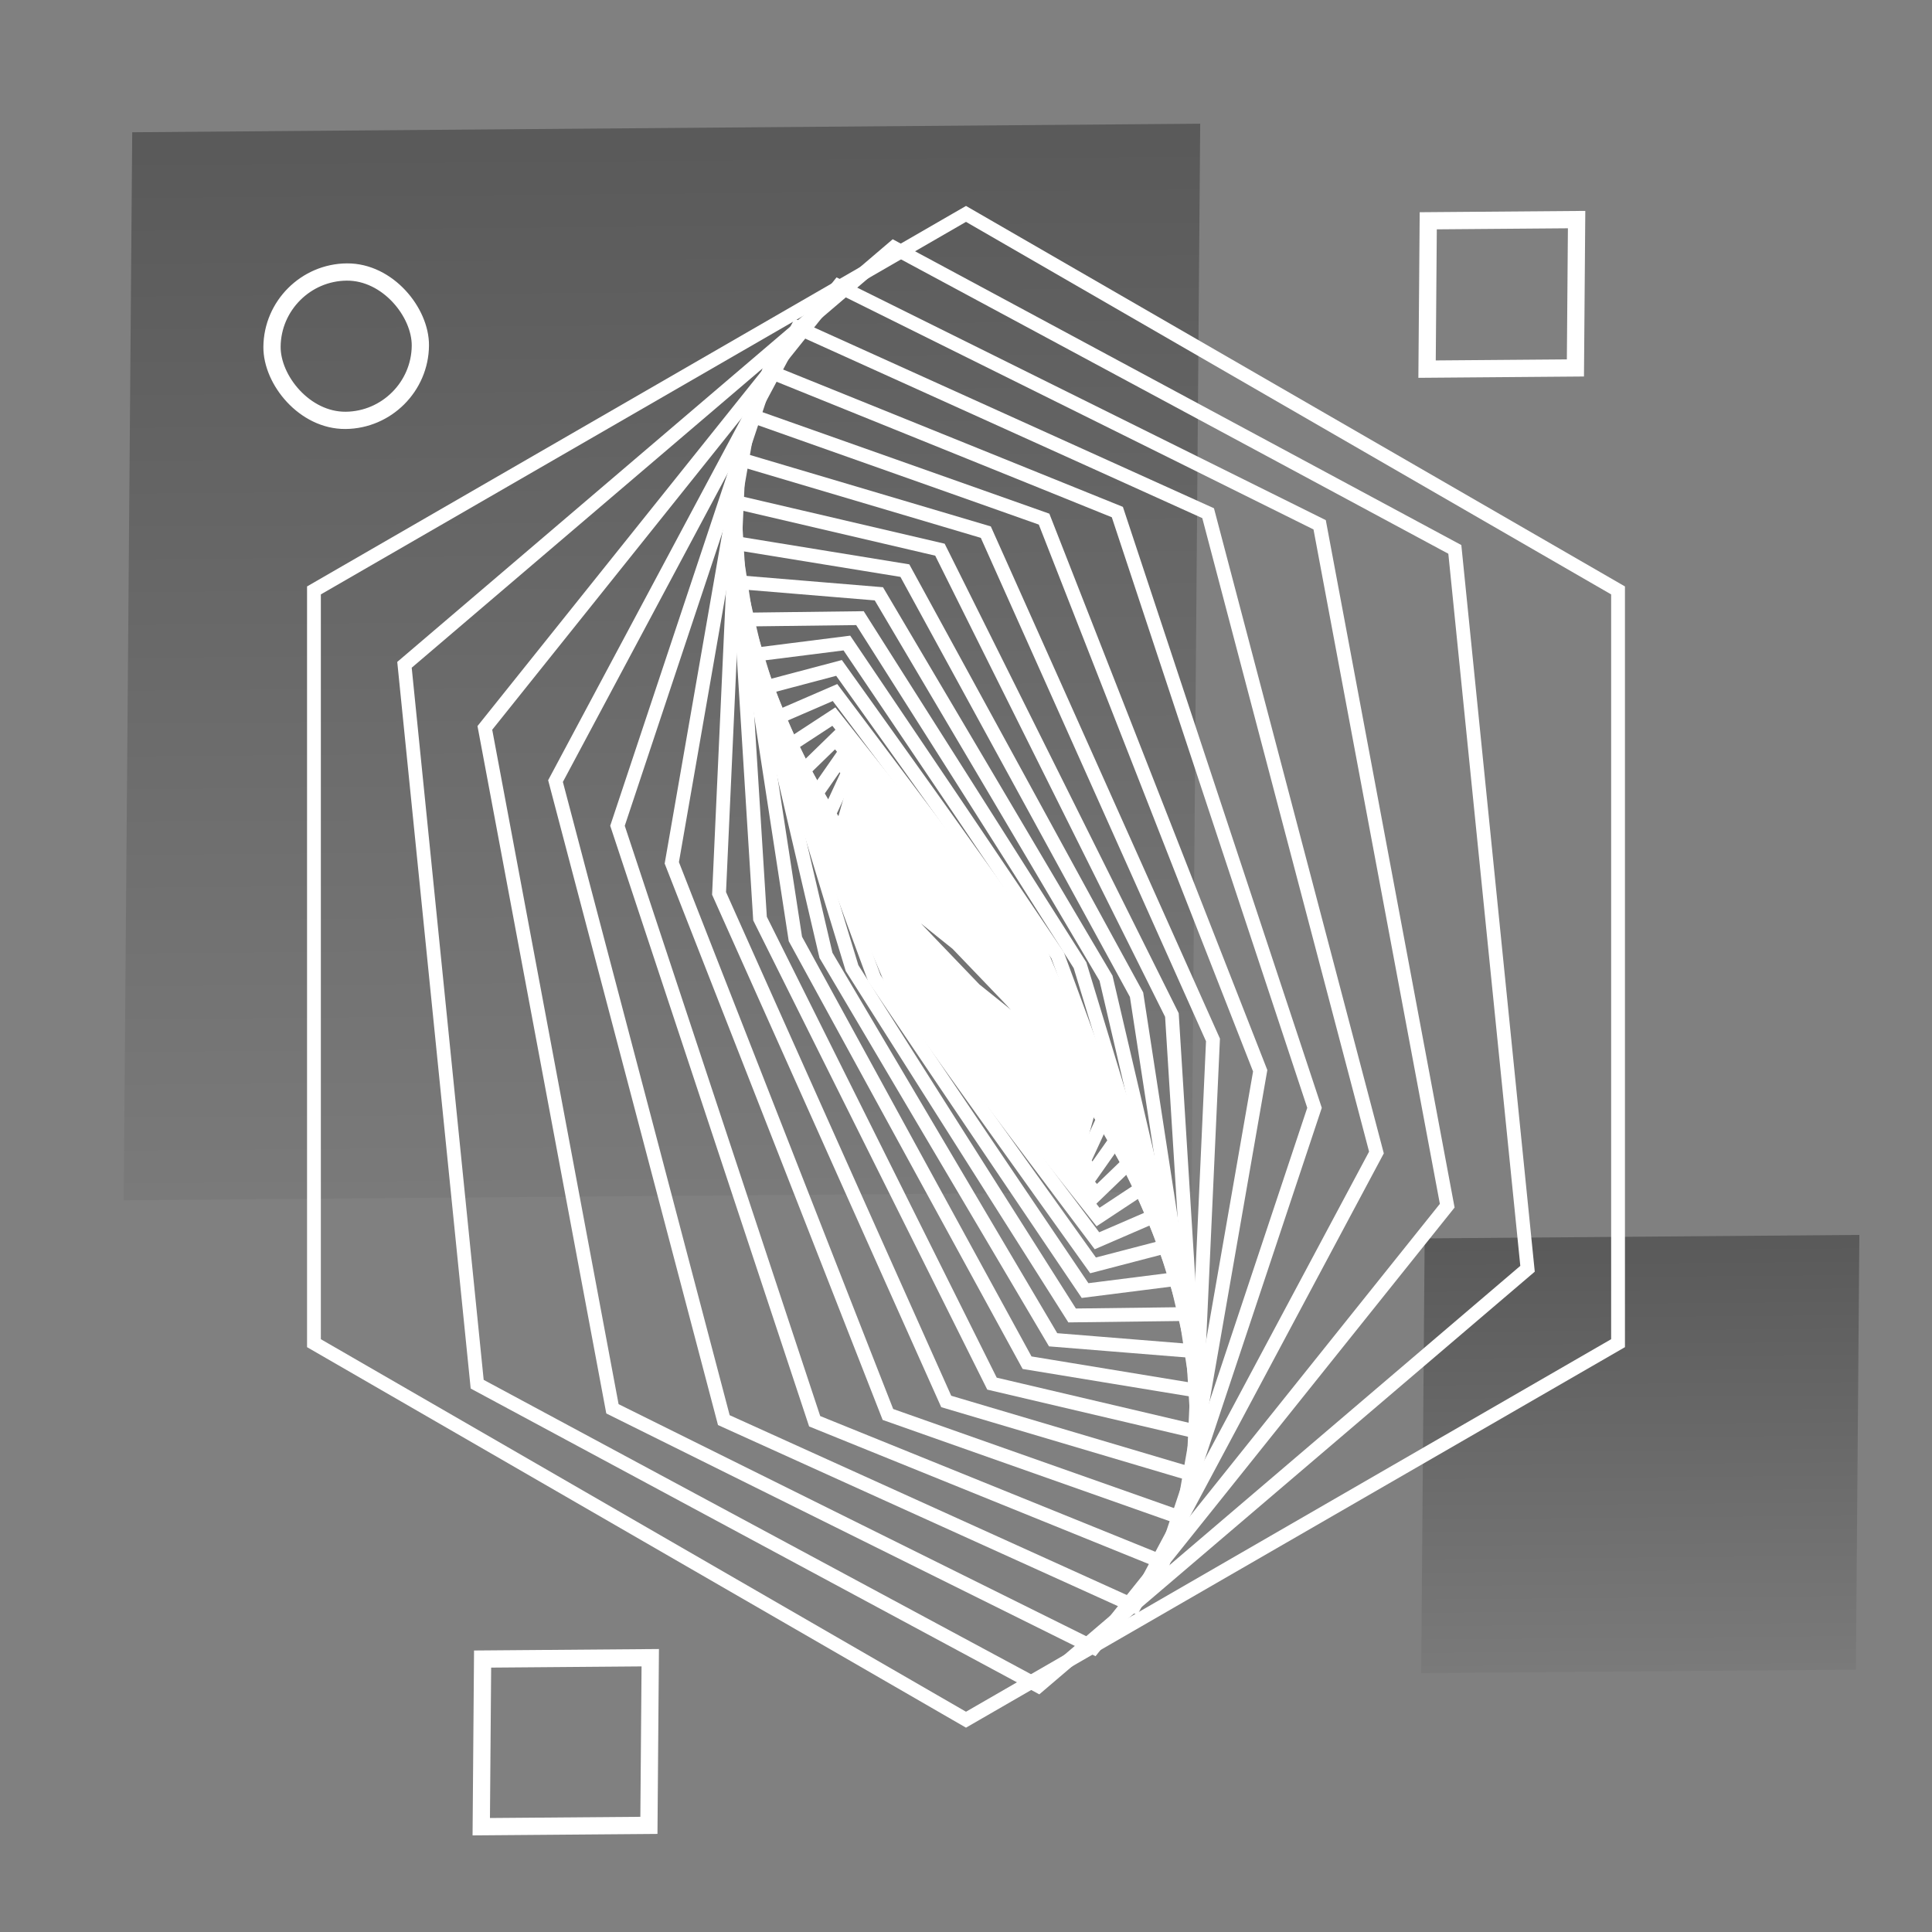 <?xml version="1.0" encoding="UTF-8"?> <svg xmlns="http://www.w3.org/2000/svg" width="480" height="480" viewBox="0 0 480 480" fill="none"><rect x="0" y="0" width="480" height="480" fill="#808080" stroke="none"/><rect width="265.336" height="265.336" transform="matrix(1 -0.008 -0.008 1 32.852 32.86)" fill="url(#paint0_linear_3441_45910)" fill-opacity="0.3" style="mix-blend-mode:soft-light"></rect><rect width="108" height="108" transform="matrix(1 -0.008 -0.008 1 353.953 307.677)" fill="url(#paint1_linear_3441_45910)" fill-opacity="0.3" style="mix-blend-mode:soft-light"></rect><rect x="2.127" y="2.127" width="36.857" height="36.857" rx="18.429" transform="matrix(1 -0.008 -0.008 1 65.618 65.618)" stroke="white" stroke-width="4.286"></rect><rect x="2.127" y="2.127" width="41.653" height="41.653" transform="matrix(1 -0.008 -0.008 1 117.79 410.077)" stroke="white" stroke-width="4.286"></rect><rect x="2.127" y="2.127" width="36.857" height="36.857" transform="matrix(1 -0.008 -0.008 1 352.735 52.742)" stroke="white" stroke-width="4.286"></rect><path d="M237.822 234.471L223.273 222.804L225.522 228.497L242.179 245.856L256.728 257.523L254.479 251.83L237.822 234.471Z" stroke="url(#paint2_linear_3441_45910)" stroke-width="3.429" stroke-miterlimit="10"></path><path d="M237.962 234.048L221.656 220.343L223.624 226.458L242.038 246.348L258.343 260.053L256.376 253.938L237.962 234.048Z" stroke="url(#paint3_linear_3441_45910)" stroke-width="3.429" stroke-miterlimit="10"></path><path d="M238.312 233.627L219.898 217.533L221.585 224.139L241.686 246.77L260.1 262.865L258.413 256.258L238.312 233.627Z" stroke="url(#paint4_linear_3441_45910)" stroke-width="3.429" stroke-miterlimit="10"></path><path d="M238.741 233.135L218.148 214.44L219.414 221.468L241.271 247.191L261.864 265.957L260.599 258.928L238.741 233.135Z" stroke="url(#paint5_linear_3441_45910)" stroke-width="3.429" stroke-miterlimit="10"></path><path d="M239.303 232.784L216.32 211.066L217.023 218.446L240.708 247.613L263.69 269.33L262.988 261.88L239.303 232.784Z" stroke="url(#paint6_linear_3441_45910)" stroke-width="3.429" stroke-miterlimit="10"></path><path d="M240.075 232.432L214.562 207.341L214.492 215.072L239.934 247.964L265.447 273.055L265.517 265.324L240.075 232.432Z" stroke="url(#paint7_linear_3441_45910)" stroke-width="3.429" stroke-miterlimit="10"></path><path d="M241.05 232.151L212.796 203.265L211.742 211.277L238.941 248.246L267.195 277.132L268.249 269.049L241.05 232.151Z" stroke="url(#paint8_linear_3441_45910)" stroke-width="3.429" stroke-miterlimit="10"></path><path d="M242.251 232.01L211.186 198.907L208.867 207.06L237.753 248.386L268.888 281.489L271.137 273.336L242.251 232.01Z" stroke="url(#paint9_linear_3441_45910)" stroke-width="3.429" stroke-miterlimit="10"></path><path d="M243.796 231.94L209.709 194.128L205.914 202.351L236.206 248.386L270.292 286.268L274.088 278.045L243.796 231.94Z" stroke="url(#paint10_linear_3441_45910)" stroke-width="3.429" stroke-miterlimit="10"></path><path d="M245.692 232.08L208.443 189.068L202.82 197.15L234.307 248.245L271.556 291.328L277.249 283.246L245.692 232.08Z" stroke="url(#paint11_linear_3441_45910)" stroke-width="3.429" stroke-miterlimit="10"></path><path d="M248.002 232.503L207.59 183.657L199.648 191.388L231.978 247.894L272.39 296.67L280.332 289.009L248.002 232.503Z" stroke="url(#paint12_linear_3441_45910)" stroke-width="3.429" stroke-miterlimit="10"></path><path d="M250.742 233.135L207.167 178.034L196.414 185.062L229.236 247.262L272.811 302.363L283.564 295.265L250.742 233.135Z" stroke="url(#paint13_linear_3441_45910)" stroke-width="3.429" stroke-miterlimit="10"></path><path d="M254.052 234.049L207.455 172.06L193.328 178.175L225.939 246.278L272.536 308.267L286.663 302.152L254.052 234.049Z" stroke="url(#paint14_linear_3441_45910)" stroke-width="3.429" stroke-miterlimit="10"></path><path d="M258.072 235.454L208.453 165.945L190.391 170.724L221.947 244.942L271.566 314.38L289.629 309.672L258.072 235.454Z" stroke="url(#paint15_linear_3441_45910)" stroke-width="3.429" stroke-miterlimit="10"></path><path d="M262.764 237.352L210.404 159.76L187.633 162.642L217.222 243.044L269.582 320.636L292.353 317.754L262.764 237.352Z" stroke="url(#paint16_linear_3441_45910)" stroke-width="3.429" stroke-miterlimit="10"></path><path d="M268.331 239.812L213.652 153.576L185.328 153.927L211.684 240.515L266.363 326.821L294.687 326.469L268.331 239.812Z" stroke="url(#paint17_linear_3441_45910)" stroke-width="3.429" stroke-miterlimit="10"></path><path d="M274.789 243.044L218.352 147.531L183.562 144.649L205.209 237.351L261.646 332.865L296.435 335.676L274.789 243.044Z" stroke="url(#paint18_linear_3441_45910)" stroke-width="3.429" stroke-miterlimit="10"></path><path d="M282.371 247.121L224.81 141.768L182.5 134.88L197.611 233.275L255.172 338.558L297.481 345.515L282.371 247.121Z" stroke="url(#paint19_linear_3441_45910)" stroke-width="3.429" stroke-miterlimit="10"></path><path d="M291.156 252.181L233.525 136.568L182.359 124.62L188.825 228.215L246.457 343.759L297.622 355.777L291.156 252.181Z" stroke="url(#paint20_linear_3441_45910)" stroke-width="3.429" stroke-miterlimit="10"></path><path d="M301.361 258.367L244.924 132.21L183.568 114.007L178.648 221.96L235.085 348.187L296.441 366.39L301.361 258.367Z" stroke="url(#paint21_linear_3441_45910)" stroke-width="3.429" stroke-miterlimit="10"></path><path d="M313.093 266.027L259.397 128.977L186.304 103.113L166.906 214.37L220.602 351.42L293.695 377.213L313.093 266.027Z" stroke="url(#paint22_linear_3441_45910)" stroke-width="3.429" stroke-miterlimit="10"></path><path d="M326.589 275.234L277.602 127.22L191.015 92.219L153.414 205.162L202.401 353.106L288.988 388.177L326.589 275.234Z" stroke="url(#paint23_linear_3441_45910)" stroke-width="3.429" stroke-miterlimit="10"></path><path d="M341.974 286.338L300.156 127.501L198.177 81.396L138.016 194.058L179.833 352.825L281.813 399L341.974 286.338Z" stroke="url(#paint24_linear_3441_45910)" stroke-width="3.429" stroke-miterlimit="10"></path><path d="M359.56 299.552L327.863 130.383L208.313 71.065L120.461 180.845L152.158 350.014L271.708 409.332L359.56 299.552Z" stroke="url(#paint25_linear_3441_45910)" stroke-width="3.429" stroke-miterlimit="10"></path><path d="M379.512 315.224L361.449 136.497L222.01 61.506L100.492 165.172L118.555 343.899L257.994 418.89L379.512 315.224Z" stroke="url(#paint26_linear_3441_45910)" stroke-width="3.429" stroke-miterlimit="10"></path><path d="M402 333.709V146.688L240 53.143L78 146.688V333.709L240 427.254L402 333.709Z" stroke="url(#paint27_linear_3441_45910)" stroke-width="3.429" stroke-miterlimit="10"></path><defs><linearGradient id="paint0_linear_3441_45910" x1="132.668" y1="0" x2="132.668" y2="265.336" gradientUnits="userSpaceOnUse"><stop></stop><stop offset="1" stop-opacity="0.15"></stop></linearGradient><linearGradient id="paint1_linear_3441_45910" x1="54" y1="0" x2="54" y2="108" gradientUnits="userSpaceOnUse"><stop></stop><stop offset="1" stop-opacity="0.15"></stop></linearGradient><linearGradient id="paint2_linear_3441_45910" x1="240.001" y1="222.804" x2="240.001" y2="257.523" gradientUnits="userSpaceOnUse"><stop stop-color="white"></stop><stop offset="1" stop-color="white"></stop></linearGradient><linearGradient id="paint3_linear_3441_45910" x1="240" y1="220.343" x2="240" y2="260.053" gradientUnits="userSpaceOnUse"><stop stop-color="white"></stop><stop offset="1" stop-color="white"></stop></linearGradient><linearGradient id="paint4_linear_3441_45910" x1="239.999" y1="217.533" x2="239.999" y2="262.865" gradientUnits="userSpaceOnUse"><stop stop-color="white"></stop><stop offset="1" stop-color="white"></stop></linearGradient><linearGradient id="paint5_linear_3441_45910" x1="240.006" y1="214.44" x2="240.006" y2="265.957" gradientUnits="userSpaceOnUse"><stop stop-color="white"></stop><stop offset="1" stop-color="white"></stop></linearGradient><linearGradient id="paint6_linear_3441_45910" x1="240.005" y1="211.066" x2="240.005" y2="269.33" gradientUnits="userSpaceOnUse"><stop stop-color="white"></stop><stop offset="1" stop-color="white"></stop></linearGradient><linearGradient id="paint7_linear_3441_45910" x1="240.005" y1="207.341" x2="240.005" y2="273.055" gradientUnits="userSpaceOnUse"><stop stop-color="white"></stop><stop offset="1" stop-color="white"></stop></linearGradient><linearGradient id="paint8_linear_3441_45910" x1="239.996" y1="203.265" x2="239.996" y2="277.132" gradientUnits="userSpaceOnUse"><stop stop-color="white"></stop><stop offset="1" stop-color="white"></stop></linearGradient><linearGradient id="paint9_linear_3441_45910" x1="240.002" y1="198.907" x2="240.002" y2="281.489" gradientUnits="userSpaceOnUse"><stop stop-color="white"></stop><stop offset="1" stop-color="white"></stop></linearGradient><linearGradient id="paint10_linear_3441_45910" x1="240.001" y1="194.128" x2="240.001" y2="286.268" gradientUnits="userSpaceOnUse"><stop stop-color="white"></stop><stop offset="1" stop-color="white"></stop></linearGradient><linearGradient id="paint11_linear_3441_45910" x1="240.035" y1="189.068" x2="240.035" y2="291.328" gradientUnits="userSpaceOnUse"><stop stop-color="white"></stop><stop offset="1" stop-color="white"></stop></linearGradient><linearGradient id="paint12_linear_3441_45910" x1="239.99" y1="183.657" x2="239.99" y2="296.67" gradientUnits="userSpaceOnUse"><stop stop-color="white"></stop><stop offset="1" stop-color="white"></stop></linearGradient><linearGradient id="paint13_linear_3441_45910" x1="239.989" y1="178.034" x2="239.989" y2="302.363" gradientUnits="userSpaceOnUse"><stop stop-color="white"></stop><stop offset="1" stop-color="white"></stop></linearGradient><linearGradient id="paint14_linear_3441_45910" x1="239.995" y1="172.06" x2="239.995" y2="308.267" gradientUnits="userSpaceOnUse"><stop stop-color="white"></stop><stop offset="1" stop-color="white"></stop></linearGradient><linearGradient id="paint15_linear_3441_45910" x1="240.01" y1="165.945" x2="240.01" y2="314.38" gradientUnits="userSpaceOnUse"><stop stop-color="white"></stop><stop offset="1" stop-color="white"></stop></linearGradient><linearGradient id="paint16_linear_3441_45910" x1="239.993" y1="159.76" x2="239.993" y2="320.636" gradientUnits="userSpaceOnUse"><stop stop-color="white"></stop><stop offset="1" stop-color="white"></stop></linearGradient><linearGradient id="paint17_linear_3441_45910" x1="240.008" y1="153.576" x2="240.008" y2="326.821" gradientUnits="userSpaceOnUse"><stop stop-color="white"></stop><stop offset="1" stop-color="white"></stop></linearGradient><linearGradient id="paint18_linear_3441_45910" x1="239.999" y1="144.649" x2="239.999" y2="335.676" gradientUnits="userSpaceOnUse"><stop stop-color="white"></stop><stop offset="1" stop-color="white"></stop></linearGradient><linearGradient id="paint19_linear_3441_45910" x1="239.991" y1="134.88" x2="239.991" y2="345.516" gradientUnits="userSpaceOnUse"><stop stop-color="white"></stop><stop offset="1" stop-color="white"></stop></linearGradient><linearGradient id="paint20_linear_3441_45910" x1="239.991" y1="124.62" x2="239.991" y2="355.777" gradientUnits="userSpaceOnUse"><stop stop-color="white"></stop><stop offset="1" stop-color="white"></stop></linearGradient><linearGradient id="paint21_linear_3441_45910" x1="240.005" y1="114.007" x2="240.005" y2="366.39" gradientUnits="userSpaceOnUse"><stop stop-color="white"></stop><stop offset="1" stop-color="white"></stop></linearGradient><linearGradient id="paint22_linear_3441_45910" x1="240" y1="103.113" x2="240" y2="377.213" gradientUnits="userSpaceOnUse"><stop stop-color="white"></stop><stop offset="1" stop-color="white"></stop></linearGradient><linearGradient id="paint23_linear_3441_45910" x1="240.001" y1="92.219" x2="240.001" y2="388.177" gradientUnits="userSpaceOnUse"><stop stop-color="white"></stop><stop offset="1" stop-color="white"></stop></linearGradient><linearGradient id="paint24_linear_3441_45910" x1="239.995" y1="81.396" x2="239.995" y2="399" gradientUnits="userSpaceOnUse"><stop stop-color="white"></stop><stop offset="1" stop-color="white"></stop></linearGradient><linearGradient id="paint25_linear_3441_45910" x1="240.011" y1="71.065" x2="240.011" y2="409.332" gradientUnits="userSpaceOnUse"><stop stop-color="white"></stop><stop offset="1" stop-color="white"></stop></linearGradient><linearGradient id="paint26_linear_3441_45910" x1="240.002" y1="61.506" x2="240.002" y2="418.89" gradientUnits="userSpaceOnUse"><stop stop-color="white"></stop><stop offset="1" stop-color="white"></stop></linearGradient><linearGradient id="paint27_linear_3441_45910" x1="240" y1="53.143" x2="240" y2="427.254" gradientUnits="userSpaceOnUse"><stop stop-color="white"></stop><stop offset="1" stop-color="white"></stop></linearGradient></defs></svg> 
